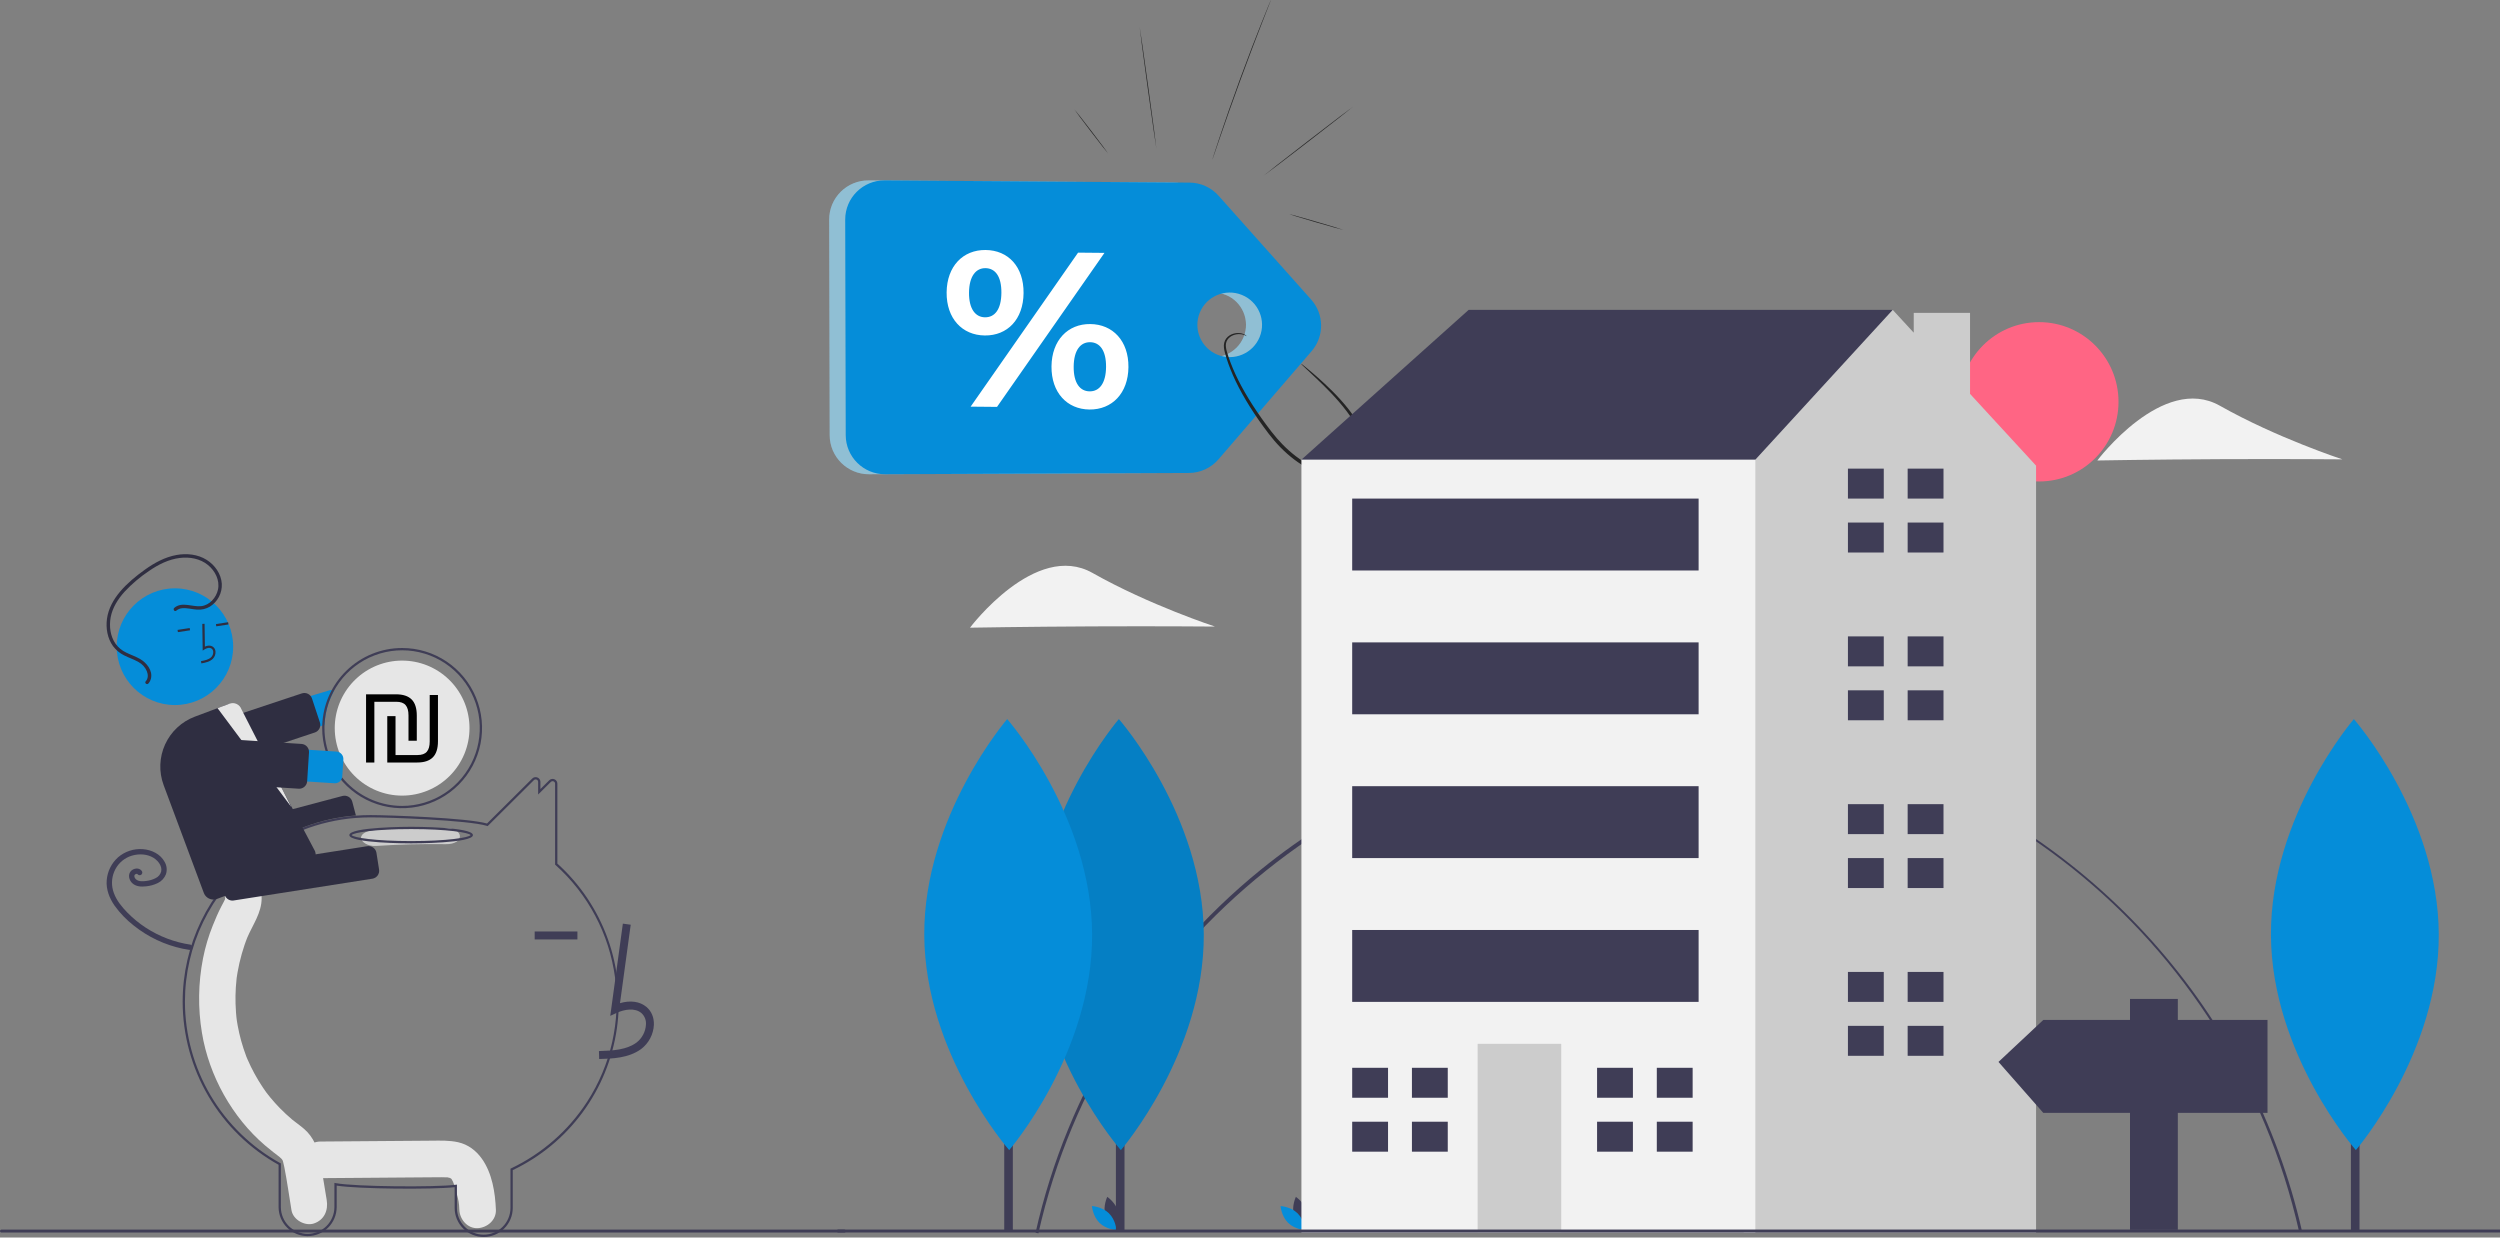 <svg width="600" height="297" viewBox="0 0 600 297" fill="none" xmlns="http://www.w3.org/2000/svg">
<rect x="0" y="0" width="600" height="297" fill="#808080" stroke="none"/>
<path d="M310.835 71.903L288.61 46.975C286.839 44.991 284.312 43.846 281.649 43.826L208.478 43.293C203.244 43.257 198.987 47.487 199 52.71L199.123 104.445C199.137 109.641 203.37 113.842 208.574 113.819L281.489 113.512C284.216 113.502 286.806 112.307 288.586 110.24L310.942 84.273C314.016 80.708 313.969 75.419 310.835 71.903ZM298.471 80.878C296.857 84.842 292.33 86.749 288.36 85.138C284.389 83.527 282.479 79.007 284.092 75.042C285.706 71.078 290.233 69.171 294.203 70.782C298.171 72.393 300.084 76.913 298.471 80.878Z" fill="#ACE3FD"/>
<g opacity="0.4">
<path opacity="0.4" d="M310.835 71.903L288.61 46.975C286.839 44.991 284.312 43.846 281.649 43.826L208.478 43.293C203.244 43.257 198.987 47.487 199 52.71L199.123 104.445C199.137 109.641 203.37 113.842 208.574 113.819L281.489 113.512C284.216 113.502 286.806 112.307 288.586 110.24L310.942 84.273C314.016 80.708 313.969 75.419 310.835 71.903ZM298.471 80.878C296.857 84.842 292.33 86.749 288.36 85.138C284.389 83.527 282.479 79.007 284.092 75.042C285.706 71.078 290.233 69.171 294.203 70.782C298.171 72.393 300.084 76.913 298.471 80.878Z" fill="black"/>
</g>
<path d="M314.686 71.903L292.46 46.975C290.69 44.991 288.163 43.846 285.499 43.826L212.328 43.293C207.094 43.257 202.837 47.487 202.851 52.71L202.974 104.445C202.987 109.641 207.221 113.842 212.425 113.819L285.339 113.512C288.066 113.502 290.657 112.307 292.437 110.24L314.793 84.273C317.866 80.708 317.819 75.419 314.686 71.903ZM302.321 80.878C300.708 84.842 296.181 86.749 292.21 85.138C288.24 83.527 286.329 79.007 287.943 75.042C289.557 71.078 294.084 69.171 298.054 70.782C302.024 72.393 303.935 76.913 302.321 80.878Z" fill="#058DD9"/>
<path d="M227.19 70.169C227.25 63.898 231.117 59.947 236.544 60C241.975 60.05 245.715 64.018 245.655 70.342C245.595 76.667 241.782 80.565 236.351 80.515C230.927 80.462 227.133 76.441 227.19 70.169ZM240.335 70.292C240.371 66.308 238.848 64.381 236.504 64.357C234.217 64.337 232.601 66.288 232.564 70.219C232.527 74.15 234.107 76.131 236.394 76.154C238.738 76.178 240.298 74.277 240.335 70.292ZM258.737 60.633L265.071 60.692L239.285 97.654L232.951 97.594L258.737 60.633ZM252.359 87.941C252.416 81.67 256.286 77.719 261.66 77.772C267.088 77.822 270.885 81.843 270.825 88.114C270.765 94.386 266.898 98.337 261.467 98.284C256.096 98.234 252.303 94.213 252.359 87.941ZM265.454 88.064C265.491 84.133 263.964 82.153 261.624 82.129C259.337 82.109 257.72 84.007 257.683 87.991C257.647 91.976 259.223 93.906 261.514 93.926C263.854 93.946 265.417 91.996 265.454 88.064Z" fill="white"/>
<path d="M312.256 87.295C312.276 87.272 312.526 87.452 312.983 87.818C313.439 88.184 314.106 88.73 314.949 89.452C315.793 90.171 316.82 91.067 317.976 92.142C319.133 93.221 320.423 94.479 321.757 95.96C323.087 97.445 324.48 99.146 325.734 101.143C325.891 101.392 326.047 101.645 326.207 101.898C326.354 102.158 326.504 102.421 326.654 102.687C326.961 103.21 327.244 103.773 327.501 104.352C328.007 105.513 328.424 106.795 328.464 108.19C328.484 108.882 328.391 109.601 328.157 110.287C327.927 110.973 327.551 111.625 327.061 112.174C326.084 113.283 324.717 114.028 323.247 114.351C321.77 114.674 320.22 114.581 318.743 114.245C317.26 113.908 315.833 113.346 314.446 112.667C311.672 111.299 309.295 109.391 307.275 107.331C306.265 106.299 305.342 105.214 304.502 104.112C303.665 103.017 302.868 101.928 302.115 100.85C299.108 96.529 296.781 92.362 295.314 88.64C294.947 87.712 294.627 86.819 294.354 85.961C294.221 85.531 294.094 85.112 293.99 84.696C293.89 84.28 293.78 83.887 293.75 83.464C293.64 82.639 293.85 81.806 294.297 81.231C294.741 80.648 295.334 80.315 295.881 80.132C296.154 80.032 296.424 79.992 296.674 79.949C296.927 79.936 297.167 79.906 297.388 79.932C297.831 79.949 298.191 80.062 298.471 80.169C298.744 80.295 298.944 80.412 299.051 80.525C299.164 80.628 299.218 80.685 299.208 80.695C299.198 80.705 299.124 80.671 299.001 80.595C298.881 80.511 298.678 80.425 298.414 80.332C298.141 80.258 297.798 80.175 297.381 80.189C297.174 80.175 296.954 80.219 296.717 80.242C296.487 80.295 296.241 80.345 295.994 80.448C295.504 80.638 294.991 80.961 294.634 81.474C294.271 81.98 294.117 82.672 294.234 83.404C294.267 83.767 294.387 84.163 294.494 84.559C294.604 84.959 294.741 85.365 294.881 85.784C295.171 86.62 295.504 87.499 295.884 88.407C297.398 92.035 299.754 96.133 302.768 100.387C303.525 101.452 304.322 102.524 305.158 103.606C305.988 104.681 306.892 105.733 307.882 106.735C309.859 108.732 312.166 110.573 314.833 111.888C316.163 112.54 317.54 113.08 318.933 113.399C320.323 113.719 321.743 113.799 323.067 113.516C324.377 113.233 325.597 112.57 326.441 111.618C327.301 110.676 327.694 109.431 327.667 108.2C327.644 106.965 327.277 105.76 326.804 104.651C326.564 104.095 326.304 103.556 326.007 103.04C325.864 102.781 325.721 102.521 325.58 102.265C325.427 102.015 325.277 101.765 325.127 101.519C323.927 99.552 322.584 97.854 321.3 96.363C320.01 94.872 318.76 93.593 317.643 92.488C316.526 91.383 315.536 90.458 314.729 89.699C313.926 88.94 313.303 88.351 312.872 87.945C312.446 87.542 312.236 87.319 312.256 87.295Z" fill="#242424"/>
<path d="M277.528 35.627C277.481 35.634 276.545 29.119 275.441 21.081C274.334 13.039 273.478 6.514 273.524 6.508C273.571 6.501 274.508 13.015 275.611 21.057C276.715 29.096 277.575 35.62 277.528 35.627Z" fill="#242424"/>
<path d="M305.015 0C305.018 0 305.008 0.037 304.985 0.1C304.958 0.173 304.922 0.27 304.878 0.389C304.775 0.652 304.632 1.025 304.448 1.498C304.068 2.47 303.528 3.855 302.858 5.566C301.521 9.001 299.698 13.758 297.761 19.037C295.824 24.32 294.137 29.126 292.937 32.611C292.34 34.346 291.857 35.754 291.52 36.739C291.354 37.218 291.224 37.594 291.13 37.861C291.087 37.981 291.05 38.077 291.024 38.15C291 38.217 290.984 38.247 290.984 38.247C290.98 38.247 290.99 38.21 291.007 38.144C291.03 38.067 291.06 37.971 291.097 37.847C291.184 37.578 291.304 37.198 291.457 36.716C291.77 35.734 292.237 34.316 292.824 32.568C293.994 29.073 295.664 24.26 297.601 18.974C299.541 13.691 301.381 8.941 302.748 5.516C303.432 3.805 303.992 2.42 304.388 1.468C304.585 1.002 304.738 0.632 304.848 0.373C304.898 0.256 304.942 0.163 304.972 0.09C304.995 0.03 305.012 0 305.015 0Z" fill="#242424"/>
<path d="M324.711 25.618C324.741 25.654 319.967 29.386 314.053 33.953C308.135 38.52 303.318 42.188 303.288 42.151C303.258 42.115 308.029 38.383 313.946 33.816C319.86 29.249 324.681 25.581 324.711 25.618Z" fill="#242424"/>
<path d="M265.954 36.842C265.918 36.872 264.071 34.522 261.834 31.599C259.597 28.674 257.813 26.28 257.85 26.25C257.887 26.22 259.734 28.57 261.971 31.496C264.207 34.419 265.991 36.812 265.954 36.842Z" fill="#242424"/>
<path d="M322.457 55.19C322.443 55.236 319.52 54.424 315.926 53.379C312.332 52.334 309.432 51.448 309.445 51.402C309.459 51.355 312.382 52.167 315.976 53.213C319.566 54.261 322.47 55.147 322.457 55.19Z" fill="#242424"/>
<path d="M249.216 296L248.532 295.845C256.166 261.786 275.353 230.856 302.557 208.755C323.124 192.071 347.585 180.913 373.638 176.331C399.69 171.749 426.477 173.894 451.474 182.564C476.472 191.234 498.86 206.143 516.528 225.889C534.197 245.634 546.565 269.565 552.469 295.43L551.785 295.586C535.623 224.401 473.432 174.685 400.547 174.685C328.617 174.685 264.973 225.705 249.216 296Z" fill="#3F3D56"/>
<path d="M489.382 115.553C499.909 115.553 508.442 106.993 508.442 96.432C508.442 85.872 499.909 77.312 489.382 77.312C478.855 77.312 470.321 85.872 470.321 96.432C470.321 106.993 478.855 115.553 489.382 115.553Z" fill="#FF6584"/>
<path d="M265.265 291.656C265.859 293.861 267.896 295.226 267.896 295.226C267.896 295.226 268.968 293.017 268.373 290.813C267.779 288.608 265.743 287.243 265.743 287.243C265.743 287.243 264.671 289.452 265.265 291.656Z" fill="#3F3D56"/>
<path d="M266.138 291.183C267.769 292.775 267.969 295.224 267.969 295.224C267.969 295.224 265.523 295.09 263.892 293.497C262.261 291.904 262.062 289.456 262.062 289.456C262.062 289.456 264.507 289.59 266.138 291.183Z" fill="#058DD9"/>
<path d="M310.534 291.656C311.128 293.861 313.165 295.226 313.165 295.226C313.165 295.226 314.237 293.017 313.642 290.813C313.048 288.608 311.012 287.243 311.012 287.243C311.012 287.243 309.94 289.452 310.534 291.656Z" fill="#3F3D56"/>
<path d="M311.408 291.183C313.039 292.775 313.238 295.224 313.238 295.224C313.238 295.224 310.793 295.09 309.161 293.497C307.53 291.904 307.331 289.456 307.331 289.456C307.331 289.456 309.776 289.59 311.408 291.183Z" fill="#058DD9"/>
<path d="M319.511 116.066L312.343 110.314L352.48 74.365H454.254V106L388.316 150.578L319.511 116.066Z" fill="#3F3D56"/>
<path d="M472.81 94.53V75.083H459.297V79.845L454.254 74.365L421.285 110.314L408.384 118.942L388.38 265.552L418.548 295.815H488.657V111.752L472.81 94.53Z" fill="#CCCCCC"/>
<path d="M421.285 110.314H312.343V295.814H421.285V110.314Z" fill="#F2F2F2"/>
<path d="M374.698 250.518H354.63V295.814H374.698V250.518Z" fill="#CCCCCC"/>
<path d="M333.128 263.46V256.27H324.527V263.46H332.411H333.128Z" fill="#3F3D56"/>
<path d="M332.411 269.212H324.527V276.402H333.128V269.212H332.411Z" fill="#3F3D56"/>
<path d="M347.462 256.27H338.862V263.46H347.462V256.27Z" fill="#3F3D56"/>
<path d="M347.462 269.212H338.862V276.402H347.462V269.212Z" fill="#3F3D56"/>
<path d="M391.899 263.46V256.27H383.299V263.46H391.183H391.899Z" fill="#3F3D56"/>
<path d="M391.183 269.212H383.299V276.402H391.899V269.212H391.183Z" fill="#3F3D56"/>
<path d="M406.234 256.27H397.633V263.46H406.234V256.27Z" fill="#3F3D56"/>
<path d="M406.234 269.212H397.633V276.402H406.234V269.212Z" fill="#3F3D56"/>
<path d="M452.104 119.661V112.471H443.503V119.661H451.388H452.104Z" fill="#3F3D56"/>
<path d="M451.388 125.413H443.503V132.603H452.104V125.413H451.388Z" fill="#3F3D56"/>
<path d="M466.439 112.471H457.838V119.661H466.439V112.471Z" fill="#3F3D56"/>
<path d="M466.439 125.413H457.838V132.603H466.439V125.413Z" fill="#3F3D56"/>
<path d="M452.104 159.925V152.735H443.503V159.925H451.388H452.104Z" fill="#3F3D56"/>
<path d="M451.388 165.676H443.503V172.866H452.104V165.676H451.388Z" fill="#3F3D56"/>
<path d="M466.439 152.735H457.838V159.925H466.439V152.735Z" fill="#3F3D56"/>
<path d="M466.439 165.677H457.838V172.867H466.439V165.677Z" fill="#3F3D56"/>
<path d="M452.104 200.188V192.998H443.503V200.188H451.388H452.104Z" fill="#3F3D56"/>
<path d="M451.388 205.94H443.503V213.13H452.104V205.94H451.388Z" fill="#3F3D56"/>
<path d="M466.439 192.998H457.838V200.188H466.439V192.998Z" fill="#3F3D56"/>
<path d="M466.439 205.94H457.838V213.13H466.439V205.94Z" fill="#3F3D56"/>
<path d="M452.104 240.452V233.262H443.503V240.452H451.388H452.104Z" fill="#3F3D56"/>
<path d="M451.388 246.204H443.503V253.394H452.104V246.204H451.388Z" fill="#3F3D56"/>
<path d="M466.439 233.262H457.838V240.452H466.439V233.262Z" fill="#3F3D56"/>
<path d="M466.439 246.204H457.838V253.394H466.439V246.204Z" fill="#3F3D56"/>
<path d="M407.667 119.661H324.527V136.917H407.667V119.661Z" fill="#3F3D56"/>
<path d="M407.667 154.173H324.527V171.429H407.667V154.173Z" fill="#3F3D56"/>
<path d="M407.667 188.684H324.527V205.94H407.667V188.684Z" fill="#3F3D56"/>
<path d="M407.667 223.196H324.527V240.452H407.667V223.196Z" fill="#3F3D56"/>
<path d="M600 295.091H201V295.795H600V295.091Z" fill="#3F3D56"/>
<path d="M269.879 213.801H267.817V295.492H269.879V213.801Z" fill="#3F3D56"/>
<path d="M288.905 224.211C289.037 252.777 269.003 276.027 269.003 276.027C269.003 276.027 248.756 252.963 248.625 224.398C248.494 195.832 268.528 172.582 268.528 172.582C268.528 172.582 288.774 195.646 288.905 224.211Z" fill="#058DD9"/>
<path opacity="0.1" d="M288.905 224.211C289.037 252.777 269.003 276.027 269.003 276.027C269.003 276.027 248.756 252.963 248.625 224.398C248.494 195.832 268.528 172.582 268.528 172.582C268.528 172.582 288.774 195.646 288.905 224.211Z" fill="black"/>
<path d="M243.078 213.801H241.017V295.492H243.078V213.801Z" fill="#3F3D56"/>
<path d="M262.105 224.211C262.236 252.777 242.202 276.027 242.202 276.027C242.202 276.027 221.956 252.963 221.824 224.398C221.693 195.832 241.727 172.582 241.727 172.582C241.727 172.582 261.973 195.646 262.105 224.211Z" fill="#058DD9"/>
<path d="M532.817 110.199C516.578 110.274 503.359 110.514 503.359 110.514C503.359 110.514 519.071 89.636 532.758 97.371C546.445 105.107 562.168 110.242 562.168 110.242C562.168 110.242 549.057 110.124 532.817 110.199Z" fill="#F2F2F2"/>
<path d="M262.255 150.331C246.016 150.406 232.797 150.646 232.797 150.646C232.797 150.646 248.509 129.768 262.196 137.503C275.883 145.239 291.606 150.375 291.606 150.375C291.606 150.375 278.495 150.256 262.255 150.331Z" fill="#F2F2F2"/>
<path d="M566.279 213.801H564.217V295.492H566.279V213.801Z" fill="#3F3D56"/>
<path d="M585.305 224.211C585.437 252.777 565.403 276.027 565.403 276.027C565.403 276.027 545.156 252.963 545.025 224.398C544.894 195.832 564.928 172.582 564.928 172.582C564.928 172.582 585.174 195.646 585.305 224.211Z" fill="#058DD9"/>
<path d="M490.395 244.785H511.201V239.747H522.68V244.785H544.203V267.096H522.68V295.165H511.201V267.096H490.395L479.633 254.861L490.395 244.785Z" fill="#3F3D56"/>
<path d="M115.646 278.087C114.242 276.117 112.342 274.676 109.953 274.137C107.87 273.667 105.728 273.747 103.61 273.763L76.835 273.97C74.542 273.988 72.344 275.978 72.45 278.364C72.556 280.73 74.377 282.777 76.835 282.758C84.678 282.697 92.522 282.637 100.365 282.576C102.214 282.562 104.064 282.529 105.913 282.535C106.328 282.536 106.742 282.558 107.157 282.563C107.257 282.564 107.33 282.563 107.381 282.561C107.394 282.565 107.405 282.568 107.421 282.573C107.638 282.632 107.86 282.673 108.078 282.73C108.001 282.732 108.219 282.868 108.328 282.914C108.343 282.944 108.375 282.996 108.428 283.078C108.503 283.218 108.724 283.643 108.733 283.63C109.064 284.47 109.338 285.332 109.551 286.209C110.061 288.145 110.173 288.549 110.246 290.365C110.339 292.659 112.197 294.868 114.631 294.759C116.928 294.656 119.116 292.825 119.017 290.365C118.849 286.22 118.123 281.563 115.646 278.087Z" fill="#E6E6E6"/>
<path d="M78.409 288.003C77.906 284.949 77.413 281.893 76.9 278.841C76.38 275.745 75.317 272.91 72.913 270.878C72.27 270.335 71.604 269.828 70.935 269.323C70.7 269.145 70.465 268.967 70.232 268.785C70.219 268.775 70.21 268.768 70.198 268.758C70.172 268.736 70.141 268.71 70.1 268.675C69.098 267.825 68.13 266.938 67.207 265.994C66.388 265.156 65.605 264.282 64.857 263.373C64.67 263.146 64.486 262.916 64.304 262.685C64.272 262.645 64.104 262.427 63.993 262.284C63.889 262.142 63.701 261.884 63.669 261.839C63.456 261.538 63.248 261.234 63.042 260.927C61.646 258.83 60.436 256.614 59.428 254.304C59.328 254.075 59.231 253.845 59.135 253.613C59.11 253.542 59.077 253.452 59.033 253.331C58.83 252.771 58.627 252.212 58.441 251.645C58.047 250.442 57.707 249.221 57.423 247.983C57.283 247.371 57.157 246.757 57.044 246.139C56.986 245.821 56.932 245.503 56.882 245.184C56.873 245.131 56.824 244.786 56.795 244.592C56.774 244.397 56.734 244.051 56.728 243.997C56.696 243.676 56.668 243.354 56.643 243.031C56.587 242.306 56.549 241.58 56.529 240.853C56.495 239.56 56.519 238.267 56.599 236.974C56.644 236.248 56.709 235.524 56.788 234.801C56.793 234.756 56.797 234.721 56.8 234.689C56.805 234.657 56.811 234.62 56.818 234.575C56.877 234.175 56.939 233.776 57.008 233.378C57.271 231.868 57.613 230.372 58.033 228.898C58.232 228.201 58.448 227.509 58.681 226.823C58.785 226.519 58.892 226.215 59.002 225.913C58.995 225.933 59.326 225.085 59.331 225.056C60.645 221.945 62.794 219.109 62.797 215.575C62.799 213.182 60.779 210.889 58.412 211C57.232 211.044 56.115 211.546 55.297 212.4C54.479 213.253 54.024 214.391 54.027 215.575C54.027 215.628 54.026 215.674 54.026 215.719C54.004 215.793 53.986 215.855 53.969 215.91C53.713 216.468 53.399 216.999 53.118 217.543C52.347 219.032 51.69 220.57 51.065 222.131C50.043 224.673 49.26 227.305 48.728 229.993C47.57 235.883 47.48 241.933 48.462 247.855C50.163 258.239 55.77 268.18 63.565 274.862C64.241 275.441 64.934 276.002 65.634 276.551C65.923 276.778 66.215 277.001 66.508 277.222C66.647 277.327 67.221 277.781 66.969 277.561C67.512 278.026 67.741 278.26 67.88 278.602C67.9 278.681 67.928 278.788 67.965 278.934C68.064 279.32 68.157 279.705 68.235 280.097C68.913 283.516 69.385 286.993 69.952 290.435C70.341 292.799 73.247 294.338 75.346 293.63C77.79 292.805 78.826 290.536 78.409 288.003Z" fill="#E6E6E6"/>
<path d="M116.089 296.872C114.247 296.876 112.479 296.149 111.172 294.849C109.865 293.549 109.125 291.783 109.116 289.937V284.925C103.879 285.512 85.945 285.376 80.805 284.549V289.737C80.791 291.581 80.05 293.344 78.744 294.643C77.438 295.942 75.672 296.671 73.832 296.671C71.992 296.671 70.226 295.942 68.92 294.643C67.614 293.344 66.873 291.581 66.86 289.737V279.55C59.897 275.675 54.093 270.007 50.046 263.133C45.998 256.259 43.855 248.428 43.837 240.447C43.837 226.762 50.027 213.996 60.819 205.423C67.835 199.829 76.361 196.466 85.3 195.763C86.513 195.668 87.734 195.62 88.928 195.62C93.136 195.62 112.12 196.271 116.883 197.644L127.744 186.845C127.904 186.684 128.108 186.575 128.33 186.53C128.552 186.486 128.782 186.509 128.991 186.596C129.202 186.68 129.382 186.826 129.508 187.015C129.635 187.203 129.701 187.426 129.699 187.653V189.37L131.814 187.271C131.974 187.11 132.177 187 132.399 186.956C132.621 186.911 132.851 186.934 133.06 187.022C133.271 187.105 133.452 187.251 133.578 187.44C133.705 187.629 133.771 187.851 133.769 188.078V207.265C139.219 212.188 143.373 218.382 145.863 225.298C148.352 232.215 149.101 239.64 148.041 246.915C146.982 254.19 144.149 261.092 139.791 267.007C135.434 272.923 129.687 277.67 123.061 280.828V289.937C123.052 291.783 122.313 293.549 121.006 294.849C119.699 296.149 117.931 296.876 116.089 296.872ZM109.665 284.302V289.937C109.678 291.635 110.361 293.259 111.565 294.455C112.768 295.651 114.394 296.322 116.089 296.322C117.784 296.322 119.41 295.651 120.613 294.455C121.816 293.259 122.499 291.635 122.513 289.937V280.481L122.67 280.407C130.105 276.872 136.416 271.341 140.904 264.429C146.622 255.608 149.001 245.028 147.608 234.602C146.216 224.177 141.144 214.595 133.312 207.592L133.221 207.51V188.078C133.223 187.96 133.189 187.844 133.123 187.746C133.058 187.648 132.963 187.573 132.854 187.53C132.744 187.483 132.624 187.471 132.507 187.494C132.391 187.517 132.284 187.575 132.201 187.66L129.151 190.687V187.653C129.153 187.535 129.119 187.419 129.053 187.321C128.987 187.223 128.893 187.147 128.783 187.105C128.674 187.058 128.553 187.045 128.436 187.069C128.32 187.092 128.213 187.15 128.13 187.236L117.036 198.266L116.879 198.216C112.451 196.827 93.168 196.169 88.928 196.169C87.748 196.169 86.542 196.217 85.343 196.311C76.512 197.005 68.091 200.328 61.159 205.853C50.499 214.322 44.386 226.931 44.386 240.447C44.404 248.357 46.535 256.118 50.559 262.924C54.583 269.73 60.352 275.332 67.266 279.149L67.408 279.227V289.737C67.422 291.435 68.105 293.058 69.308 294.254C70.511 295.45 72.138 296.121 73.832 296.121C75.527 296.121 77.153 295.45 78.356 294.254C79.559 293.058 80.242 291.435 80.257 289.737V283.891L80.581 283.952C85.201 284.823 104.654 284.961 109.355 284.343L109.665 284.302Z" fill="#3F3D56"/>
<path d="M78.933 165.713L48.582 174.852C47.616 175.144 46.806 175.808 46.329 176.698C45.852 177.588 45.747 178.632 46.037 179.599C46.327 180.567 46.989 181.38 47.877 181.859C48.764 182.338 49.806 182.444 50.772 182.155L77.332 174.155L77.888 173.987C78.001 171.114 78.779 168.307 80.161 165.787C79.987 165.709 79.802 165.661 79.612 165.644C79.384 165.622 79.153 165.645 78.933 165.713Z" fill="#058DD9"/>
<path d="M50.247 184.103C49.844 184.102 49.451 183.974 49.125 183.738C48.798 183.501 48.554 183.168 48.428 182.785L46.53 177.046C46.45 176.806 46.419 176.554 46.437 176.302C46.456 176.05 46.523 175.804 46.636 175.579C46.749 175.353 46.906 175.152 47.096 174.987C47.287 174.822 47.508 174.696 47.747 174.617L72.45 166.413C72.689 166.334 72.942 166.303 73.193 166.321C73.444 166.339 73.689 166.407 73.914 166.52C74.14 166.633 74.34 166.79 74.505 166.981C74.67 167.172 74.795 167.394 74.875 167.633L76.772 173.372C76.93 173.844 76.899 174.359 76.684 174.808C76.47 175.257 76.089 175.605 75.623 175.777C75.6 175.786 75.577 175.794 75.554 175.802L50.852 184.005C50.657 184.07 50.453 184.103 50.247 184.103Z" fill="#2F2E41"/>
<path d="M96.509 155.521C91.523 155.523 86.734 157.469 83.155 160.947C79.575 164.425 77.487 169.162 77.332 174.155C77.326 174.35 77.324 174.548 77.324 174.745C77.324 178.547 78.449 182.264 80.557 185.425C82.665 188.587 85.661 191.051 89.167 192.506C92.673 193.961 96.53 194.341 100.252 193.6C103.973 192.858 107.392 191.027 110.075 188.339C112.758 185.65 114.585 182.225 115.325 178.496C116.066 174.767 115.686 170.901 114.234 167.389C112.782 163.876 110.323 160.874 107.168 158.761C104.013 156.649 100.303 155.521 96.509 155.521ZM96.509 193.42C91.568 193.415 86.83 191.446 83.336 187.945C79.842 184.443 77.877 179.697 77.872 174.745C77.872 174.49 77.877 174.237 77.888 173.987C78.037 170.329 79.255 166.796 81.392 163.826C83.528 160.856 86.489 158.581 89.906 157.283C93.322 155.986 97.044 155.724 100.608 156.529C104.173 157.334 107.422 159.172 109.953 161.812C112.483 164.453 114.183 167.781 114.841 171.383C115.499 174.984 115.086 178.699 113.654 182.067C112.221 185.435 109.832 188.307 106.784 190.325C103.736 192.344 100.163 193.42 96.509 193.42Z" fill="#3F3D56"/>
<path d="M112.68 174.745C112.68 179.043 110.976 183.164 107.943 186.202C104.911 189.241 100.798 190.948 96.509 190.948C92.221 190.948 88.108 189.241 85.075 186.202C82.043 183.164 80.339 179.043 80.339 174.745C80.339 174.232 80.364 173.726 80.41 173.227C80.8 169.079 82.769 165.242 85.908 162.511C89.047 159.78 93.115 158.365 97.268 158.56C101.421 158.756 105.339 160.546 108.209 163.56C111.078 166.574 112.68 170.58 112.68 174.745Z" fill="#E6E6E6"/>
<path d="M51.128 207.361C50.704 207.36 50.292 207.22 49.957 206.961C49.621 206.702 49.38 206.339 49.271 205.929L48.237 202.01C48.108 201.517 48.179 200.993 48.435 200.553C48.69 200.113 49.11 199.792 49.601 199.661L82.2 191.03C82.692 190.901 83.214 190.973 83.653 191.23C84.093 191.486 84.413 191.907 84.543 192.399L85.419 195.719L85.255 195.732C76.894 196.383 68.895 199.421 62.203 204.485L62.155 204.508L51.614 207.298C51.456 207.34 51.292 207.361 51.128 207.361Z" fill="#2F2E41"/>
<path d="M45.729 226.718C41.905 226.152 38.248 224.767 35.007 222.656C33.401 221.611 31.914 220.393 30.574 219.023C29.25 217.671 27.985 216.134 27.329 214.333C26.699 212.667 26.731 210.821 27.42 209.178C28.099 207.545 29.397 206.249 31.029 205.574C32.671 204.918 34.654 204.848 36.252 205.566C37.013 205.9 37.672 206.432 38.161 207.105C38.388 207.416 38.556 207.766 38.657 208.138C38.75 208.474 38.759 208.829 38.681 209.17C38.588 209.51 38.423 209.826 38.197 210.098C37.971 210.369 37.69 210.588 37.373 210.742C36.675 211.101 35.918 211.332 35.139 211.424C34.355 211.532 33.229 211.629 32.599 210.998C32.469 210.874 32.367 210.723 32.299 210.556C32.252 210.428 32.236 210.291 32.252 210.156C32.243 210.215 32.29 210.026 32.287 210.034C32.277 210.061 32.234 210.13 32.295 210.025C32.315 209.99 32.336 209.957 32.359 209.925C32.339 209.952 32.293 209.997 32.374 209.92C32.442 209.846 32.529 209.792 32.625 209.765C32.663 209.754 32.702 209.745 32.74 209.735C32.836 209.708 32.643 209.736 32.742 209.733C32.78 209.732 32.819 209.733 32.857 209.731C32.954 209.727 32.761 209.704 32.854 209.728C32.89 209.737 32.926 209.746 32.962 209.757C33.039 209.781 32.907 209.7 32.959 209.761C33.021 209.832 32.895 209.692 32.965 209.761C32.999 209.795 33.032 209.831 33.063 209.869C33.184 209.989 33.347 210.056 33.517 210.056C33.687 210.056 33.85 209.989 33.971 209.869C34.088 209.746 34.153 209.583 34.153 209.414C34.153 209.244 34.088 209.081 33.971 208.959C33.338 208.172 32.086 208.366 31.445 209.031C30.628 209.879 30.952 211.224 31.747 211.964C32.647 212.801 33.922 212.86 35.079 212.719C36.058 212.625 37.011 212.355 37.894 211.922C38.771 211.49 39.457 210.748 39.819 209.838C39.982 209.353 40.041 208.838 39.991 208.328C39.941 207.819 39.784 207.325 39.529 206.881C38.507 204.955 36.391 203.968 34.299 203.797C33.222 203.713 32.139 203.843 31.112 204.181C30.086 204.518 29.136 205.057 28.319 205.764C26.743 207.186 25.773 209.159 25.609 211.277C25.426 213.473 26.276 215.606 27.516 217.378C28.814 219.179 30.363 220.784 32.115 222.144C35.541 224.884 39.559 226.783 43.849 227.689C44.359 227.794 44.872 227.885 45.387 227.96C45.551 228 45.724 227.975 45.871 227.892C46.018 227.808 46.128 227.672 46.178 227.51C46.222 227.346 46.199 227.17 46.115 227.022C46.031 226.874 45.892 226.765 45.729 226.718Z" fill="#3F3D56"/>
<path d="M106.953 198.741C101.35 198.661 95.765 198.804 90.198 199.168C88.295 199.292 86.648 199.966 86.648 201.099C86.648 202.046 88.282 203.156 90.198 203.03C95.762 202.666 101.347 202.524 106.953 202.603C111.523 202.668 111.52 198.805 106.953 198.741Z" fill="#CCCCCC"/>
<path d="M98.672 202.412C98.067 202.412 83.843 202.389 83.843 200.42C83.843 198.452 98.067 198.429 98.672 198.429C99.278 198.429 113.501 198.452 113.501 200.42C113.501 202.389 99.278 202.412 98.672 202.412ZM84.399 200.42C84.789 201.017 90.017 201.862 98.672 201.862C107.328 201.862 112.556 201.017 112.945 200.42C112.556 199.824 107.328 198.978 98.672 198.978C90.017 198.978 84.789 199.824 84.399 200.42Z" fill="#3F3D56"/>
<path d="M143.8 254.165C146.948 254.077 150.867 253.968 153.886 251.758C154.785 251.073 155.523 250.2 156.05 249.198C156.576 248.197 156.878 247.093 156.934 245.963C156.995 244.218 156.366 242.694 155.162 241.675C153.585 240.34 151.283 240.026 148.801 240.757L151.372 221.932L149.485 221.673L146.463 243.804L148.039 243.08C149.866 242.24 152.374 241.813 153.932 243.132C154.315 243.477 154.613 243.906 154.803 244.385C154.994 244.865 155.071 245.381 155.03 245.896C154.984 246.737 154.757 247.558 154.366 248.304C153.975 249.049 153.428 249.702 152.762 250.217C150.413 251.936 147.289 252.158 143.747 252.257L143.8 254.165Z" fill="#3F3D56"/>
<path d="M138.581 223.555H128.322V225.464H138.581V223.555Z" fill="#3F3D56"/>
<path d="M55.77 216.14C55.314 216.138 54.872 215.974 54.526 215.676C54.179 215.378 53.949 214.967 53.878 214.515L53.252 210.51C53.174 210.007 53.298 209.492 53.598 209.08C53.897 208.669 54.348 208.393 54.85 208.313L88.159 203.084C88.662 203.005 89.175 203.13 89.586 203.43C89.997 203.731 90.272 204.182 90.351 204.685L90.977 208.69C91.056 209.194 90.931 209.708 90.632 210.12C90.332 210.531 89.882 210.807 89.379 210.887L56.07 216.116C55.971 216.132 55.871 216.14 55.77 216.14Z" fill="#2F2E41"/>
<path d="M41.985 169.211C49.705 169.211 55.963 162.94 55.963 155.205C55.963 147.47 49.705 141.199 41.985 141.199C34.265 141.199 28.007 147.47 28.007 155.205C28.007 162.94 34.265 169.211 41.985 169.211Z" fill="#058DD9"/>
<path d="M49.899 158.829C50.346 158.672 50.754 158.422 51.096 158.094C51.322 157.86 51.495 157.58 51.602 157.272C51.708 156.965 51.747 156.637 51.714 156.313C51.695 156.083 51.623 155.859 51.503 155.661C51.384 155.462 51.22 155.294 51.025 155.17C50.52 154.858 49.851 154.87 49.176 155.183L49.098 149.716L48.55 149.724L48.642 156.151L49.059 155.877C49.543 155.56 50.238 155.329 50.738 155.638C50.862 155.719 50.965 155.828 51.04 155.957C51.115 156.085 51.159 156.228 51.169 156.376C51.192 156.618 51.163 156.861 51.084 157.09C51.005 157.319 50.877 157.529 50.71 157.704C50.116 158.295 49.236 158.493 48.232 158.674L48.33 159.214C48.863 159.133 49.388 159.004 49.899 158.829Z" fill="#2F2E41"/>
<path d="M54.743 149.332L51.824 149.775L51.906 150.318L54.825 149.875L54.743 149.332Z" fill="#2F2E41"/>
<path d="M45.529 150.73L42.61 151.173L42.692 151.716L45.611 151.273L45.529 150.73Z" fill="#2F2E41"/>
<path d="M51.222 215.895C50.72 215.894 50.229 215.739 49.816 215.452C49.403 215.165 49.087 214.758 48.911 214.287L39.273 188.426C38.096 185.254 38.221 181.744 39.623 178.665C41.025 175.586 43.589 173.19 46.751 172.002L54.588 169.07C54.891 168.956 55.213 168.903 55.537 168.915C55.86 168.926 56.178 169.001 56.473 169.136C56.766 169.267 57.031 169.456 57.251 169.691C57.471 169.926 57.642 170.203 57.754 170.505L75.606 204.28C75.722 204.584 75.777 204.909 75.767 205.235C75.757 205.56 75.683 205.881 75.549 206.178C75.416 206.475 75.224 206.743 74.987 206.966C74.749 207.188 74.47 207.362 74.166 207.476L52.084 215.738C51.809 215.841 51.517 215.895 51.222 215.895Z" fill="#2F2E41"/>
<path d="M52.21 169.96L69.923 193.695L57.937 170.209C57.838 169.935 57.687 169.683 57.49 169.468C57.294 169.253 57.058 169.078 56.794 168.955C56.531 168.831 56.246 168.761 55.955 168.748C55.665 168.735 55.374 168.779 55.101 168.878L52.21 169.96Z" fill="#E6E6E6"/>
<path d="M80.257 187.985L48.63 185.944C48.131 185.912 47.644 185.781 47.196 185.56C46.747 185.34 46.347 185.032 46.017 184.656C45.687 184.28 45.435 183.843 45.274 183.369C45.112 182.895 45.046 182.394 45.078 181.895C45.11 181.395 45.24 180.907 45.461 180.458C45.681 180.009 45.988 179.607 46.363 179.277C46.738 178.947 47.175 178.693 47.648 178.532C48.12 178.37 48.62 178.304 49.119 178.336L80.746 180.377C80.979 180.392 81.207 180.453 81.417 180.557C81.627 180.66 81.815 180.804 81.969 180.98C82.124 181.156 82.242 181.361 82.317 181.583C82.393 181.805 82.424 182.039 82.409 182.273L82.149 186.318C82.119 186.791 81.902 187.232 81.547 187.544C81.192 187.857 80.728 188.015 80.257 187.985Z" fill="#058DD9"/>
<path d="M71.806 189.294C71.764 189.294 71.722 189.292 71.68 189.29H71.68L45.71 187.613C45.458 187.597 45.213 187.532 44.986 187.42C44.76 187.309 44.558 187.154 44.392 186.964C44.226 186.775 44.098 186.554 44.017 186.315C43.936 186.076 43.902 185.824 43.919 185.572L44.363 178.662C44.379 178.411 44.444 178.164 44.556 177.938C44.667 177.711 44.821 177.509 45.011 177.342C45.2 177.176 45.42 177.048 45.658 176.966C45.897 176.885 46.149 176.852 46.401 176.868L72.371 178.544C72.878 178.577 73.352 178.811 73.688 179.194C74.024 179.576 74.194 180.077 74.162 180.586L73.718 187.495C73.694 187.865 73.563 188.22 73.342 188.518C73.121 188.816 72.819 189.043 72.472 189.173C72.259 189.253 72.033 189.294 71.806 189.294Z" fill="#2F2E41"/>
<path d="M41.825 145.891C43.664 144.306 46.189 145.724 48.298 145.476C50.315 145.238 51.908 143.425 52.315 141.499C52.79 139.251 51.626 136.999 49.91 135.598C48.03 134.063 45.538 133.623 43.176 133.907C40.468 134.232 37.992 135.497 35.771 137.026C33.627 138.457 31.655 140.131 29.894 142.016C28.318 143.76 26.983 145.839 26.556 148.187C26.169 150.32 26.465 152.684 27.723 154.491C28.39 155.417 29.285 156.155 30.32 156.634C31.399 157.165 32.55 157.545 33.596 158.145C35.176 159.053 36.713 160.935 36.218 162.894C36.111 163.321 35.902 163.717 35.607 164.044C35.254 164.438 34.616 163.918 34.97 163.523C35.593 162.83 35.569 161.906 35.237 161.079C34.842 160.147 34.143 159.377 33.254 158.895C32.16 158.268 30.952 157.881 29.83 157.31C28.756 156.788 27.824 156.014 27.113 155.054C25.771 153.184 25.369 150.752 25.674 148.501C26.003 146.065 27.252 143.852 28.818 141.998C30.521 139.979 32.614 138.271 34.752 136.736C37.046 135.089 39.581 133.697 42.385 133.193C44.816 132.757 47.451 133.025 49.577 134.353C51.562 135.592 53.083 137.724 53.234 140.105C53.289 141.189 53.054 142.268 52.554 143.23C52.054 144.193 51.307 145.005 50.391 145.582C49.45 146.146 48.356 146.4 47.263 146.308C46.095 146.233 44.926 145.875 43.751 145.974C43.219 146.007 42.712 146.212 42.307 146.559C41.905 146.905 41.426 146.235 41.825 145.891Z" fill="#2F2E41"/>
<path d="M202.674 295.81H0.326C0.24 295.81 0.157 295.773 0.096 295.707C0.035 295.642 0.001 295.553 0.001 295.46C0.001 295.367 0.035 295.279 0.096 295.213C0.157 295.147 0.24 295.11 0.326 295.11H202.674C202.76 295.11 202.843 295.147 202.904 295.213C202.966 295.278 203 295.367 203 295.46C203 295.553 202.966 295.642 202.904 295.708C202.843 295.773 202.76 295.81 202.674 295.81Z" fill="#3F3D56"/>
<path d="M87.853 166.636H95.055C96.724 166.636 97.971 167.048 98.794 167.872C99.618 168.696 100.03 169.989 100.03 171.75V177.769H98.038V171.675C98.038 170.575 97.807 169.758 97.346 169.225C96.884 168.692 96.142 168.426 95.119 168.426H89.846V183H87.853V166.636ZM92.946 183V171.867H94.927V181.21H100.201C101.231 181.21 101.976 180.944 102.438 180.411C102.9 179.879 103.13 179.062 103.13 177.961V166.796H105.112V177.886C105.112 179.648 104.7 180.94 103.876 181.764C103.052 182.588 101.809 183 100.147 183H92.946Z" fill="black"/>
</svg>
